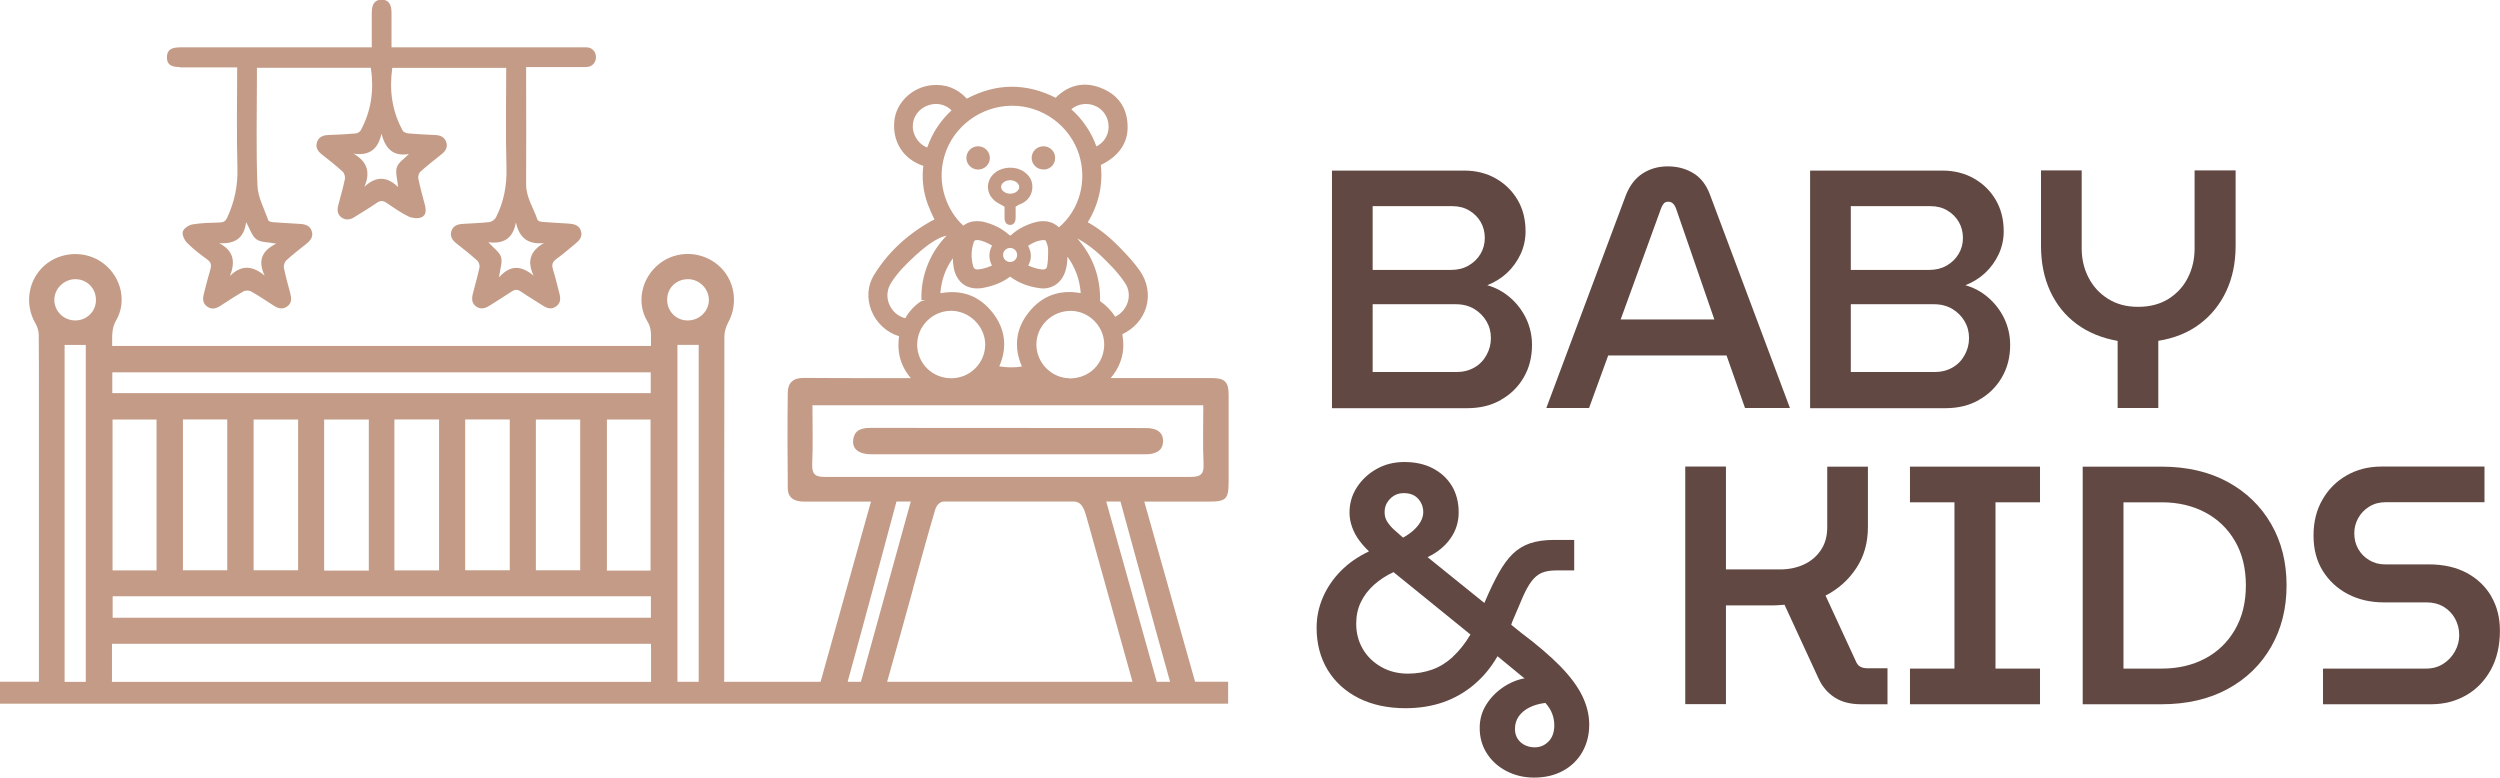 <svg xmlns="http://www.w3.org/2000/svg" width="209" height="65" viewBox="0 0 209 65" fill="none"><g clip-path="url(#clip0_662_207)"><path d="M15.03 5.632C16.037 5.632 17.043 5.632 18.049 5.632H19.828C19.828 8.494 19.771 11.279 19.849 14.049C19.891 15.519 19.608 16.869 18.998 18.184C18.864 18.479 18.715 18.584 18.396 18.599C17.631 18.62 16.851 18.634 16.1 18.76C15.788 18.809 15.363 19.091 15.285 19.358C15.207 19.618 15.413 20.075 15.64 20.3C16.15 20.814 16.731 21.264 17.319 21.685C17.645 21.924 17.695 22.157 17.588 22.522C17.383 23.197 17.22 23.879 17.043 24.561C16.936 24.962 16.936 25.349 17.312 25.623C17.68 25.897 18.049 25.806 18.41 25.574C19.055 25.159 19.693 24.737 20.359 24.357C20.515 24.266 20.82 24.273 20.976 24.357C21.628 24.723 22.251 25.138 22.875 25.546C23.25 25.785 23.626 25.904 24.023 25.609C24.398 25.328 24.377 24.941 24.271 24.54C24.086 23.823 23.874 23.106 23.732 22.382C23.697 22.192 23.796 21.896 23.938 21.763C24.476 21.271 25.05 20.828 25.617 20.378C25.964 20.103 26.212 19.787 26.063 19.323C25.915 18.852 25.518 18.746 25.078 18.718C24.327 18.669 23.583 18.634 22.832 18.578C22.69 18.563 22.471 18.514 22.435 18.43C22.095 17.459 21.557 16.489 21.521 15.505C21.401 12.432 21.479 9.359 21.479 6.286V5.667H31.003C31.279 7.524 31.045 9.268 30.152 10.906C30.081 11.04 29.862 11.152 29.706 11.159C28.962 11.222 28.21 11.265 27.466 11.286C27.006 11.3 26.637 11.447 26.496 11.905C26.361 12.333 26.574 12.65 26.914 12.917C27.502 13.381 28.09 13.838 28.643 14.345C28.785 14.471 28.877 14.773 28.834 14.963C28.685 15.688 28.48 16.405 28.288 17.122C28.182 17.523 28.175 17.91 28.558 18.184C28.926 18.444 29.295 18.366 29.656 18.134C30.265 17.741 30.903 17.375 31.498 16.96C31.81 16.742 32.044 16.77 32.342 16.974C32.923 17.375 33.511 17.783 34.142 18.092C34.446 18.24 34.914 18.296 35.219 18.17C35.665 17.994 35.623 17.516 35.509 17.087C35.318 16.37 35.12 15.652 34.971 14.928C34.935 14.752 35.013 14.471 35.148 14.351C35.715 13.838 36.324 13.367 36.919 12.889C37.26 12.622 37.451 12.291 37.302 11.869C37.153 11.447 36.806 11.3 36.367 11.286C35.616 11.258 34.871 11.215 34.127 11.152C33.965 11.138 33.731 11.047 33.667 10.92C32.76 9.275 32.533 7.51 32.795 5.675H42.319C42.319 8.48 42.262 11.243 42.34 14C42.383 15.491 42.128 16.869 41.462 18.177C41.37 18.352 41.122 18.535 40.93 18.563C40.186 18.648 39.435 18.669 38.691 18.718C38.252 18.746 37.862 18.873 37.727 19.351C37.607 19.787 37.834 20.096 38.167 20.357C38.755 20.82 39.343 21.285 39.896 21.784C40.03 21.903 40.122 22.178 40.087 22.353C39.931 23.099 39.711 23.83 39.527 24.568C39.428 24.969 39.428 25.356 39.811 25.623C40.186 25.89 40.555 25.785 40.909 25.56C41.526 25.166 42.149 24.793 42.751 24.386C43.035 24.196 43.247 24.168 43.545 24.372C44.14 24.786 44.771 25.152 45.38 25.546C45.735 25.778 46.096 25.89 46.479 25.623C46.883 25.342 46.876 24.941 46.762 24.519C46.585 23.858 46.436 23.19 46.231 22.536C46.11 22.149 46.167 21.903 46.514 21.65C47.06 21.264 47.556 20.814 48.08 20.392C48.434 20.11 48.725 19.787 48.562 19.295C48.399 18.796 47.96 18.725 47.513 18.69C46.783 18.641 46.061 18.613 45.331 18.549C45.196 18.542 44.977 18.479 44.941 18.388C44.608 17.396 43.977 16.51 43.984 15.399C44.006 12.348 43.984 9.289 43.984 6.237V5.604H44.551C46.032 5.604 47.513 5.604 48.987 5.604C49.476 5.604 49.823 5.26 49.823 4.781C49.823 4.303 49.476 3.959 49.037 3.959H48.406C43.34 3.959 38.521 3.959 33.447 3.959H32.731C32.731 2.939 32.731 1.997 32.731 1.062C32.731 0.323 32.448 -0.042 31.888 -0.028C31.35 -0.021 31.08 0.338 31.08 1.041C31.08 1.997 31.08 2.946 31.08 3.959H30.329C25.241 3.959 20.154 3.959 15.066 3.959C14.35 3.959 13.953 4.149 13.953 4.796C13.953 5.442 14.364 5.604 15.044 5.604M43.134 18.606C43.417 19.892 44.147 20.455 45.472 20.321C44.317 20.982 44.048 21.847 44.608 23.043C43.616 22.227 42.695 22.086 41.717 23.19C41.802 22.48 42.022 21.931 41.887 21.488C41.752 21.06 41.263 20.736 40.824 20.251C42.099 20.413 42.893 19.935 43.127 18.599M31.888 11.173C32.214 12.397 32.838 13.107 34.184 12.875C33.837 13.241 33.327 13.55 33.178 13.979C33.029 14.429 33.228 14.991 33.284 15.638C32.37 14.752 31.442 14.689 30.457 15.624C30.988 14.408 30.712 13.515 29.557 12.847C30.903 13.037 31.605 12.467 31.895 11.166M20.572 18.563C20.905 19.154 21.061 19.731 21.436 20.005C21.805 20.272 22.393 20.23 23.094 20.37C21.833 20.982 21.564 21.847 22.123 23.043C21.131 22.22 20.21 22.1 19.225 23.071C19.686 21.896 19.551 20.968 18.325 20.328C19.622 20.413 20.409 19.927 20.579 18.556" fill="#C39B86"></path><path d="M72.811 41.943L68.601 56.998H60.537C60.537 56.914 60.544 56.829 60.544 56.731V53.004C60.544 45.002 60.544 36.121 60.559 28.119C60.559 27.754 60.679 27.332 60.87 26.973C61.763 25.349 61.409 23.324 60.027 22.157C58.61 20.961 56.541 20.919 55.109 22.058C53.607 23.253 53.182 25.328 54.131 26.882C54.45 27.402 54.436 27.93 54.422 28.485C54.422 28.633 54.422 28.773 54.422 28.921H9.375C9.375 28.787 9.375 28.661 9.375 28.527C9.375 27.922 9.375 27.36 9.701 26.797C10.608 25.25 10.169 23.204 8.666 22.037C7.214 20.912 5.081 20.982 3.699 22.213C2.346 23.422 2.034 25.454 2.969 27.044C3.132 27.325 3.231 27.669 3.238 27.965C3.26 29.715 3.253 31.466 3.253 33.224V35.784V56.991H0V58.826H102.672V56.991H99.908L95.663 41.936C97.371 41.936 99.256 41.936 100.929 41.936C102.537 41.936 102.714 41.775 102.714 40.172C102.714 37.781 102.714 35.39 102.714 32.999C102.714 31.93 102.388 31.607 101.325 31.607C100.39 31.607 97.074 31.607 92.85 31.607C93.566 30.784 93.949 29.772 93.906 28.696C93.899 28.464 93.864 28.225 93.835 27.993V27.936C94.813 27.472 95.536 26.657 95.826 25.665C96.124 24.639 95.926 23.521 95.267 22.599C94.778 21.91 94.197 21.292 93.651 20.729C92.73 19.78 91.858 19.091 90.937 18.584C91.844 17.101 92.213 15.491 92.028 13.789C93.445 13.121 94.239 12.038 94.267 10.737C94.303 9.204 93.623 8.072 92.29 7.461C90.802 6.771 89.413 7.018 88.251 8.171C85.771 6.919 83.27 6.947 80.825 8.248C80.031 7.383 79.039 7.003 77.87 7.123C76.254 7.292 74.915 8.579 74.766 10.111C74.589 11.855 75.525 13.318 77.19 13.866C77.055 14.963 77.183 16.039 77.558 17.066C77.7 17.445 77.87 17.811 78.04 18.177C78.069 18.233 78.097 18.296 78.125 18.352C78.033 18.388 77.941 18.43 77.856 18.479C75.808 19.625 74.192 21.144 73.059 23.007C72.52 23.879 72.449 24.962 72.853 25.975C73.271 27.008 74.129 27.803 75.163 28.105C75.078 28.703 75.092 29.251 75.206 29.772C75.362 30.461 75.695 31.087 76.148 31.614C71.656 31.614 68.105 31.607 67.205 31.593C66.32 31.579 65.873 32.001 65.859 32.788C65.824 35.46 65.831 38.139 65.859 40.811C65.866 41.704 66.49 41.936 67.276 41.936H72.832L72.811 41.943ZM97.811 56.998H96.705L92.482 41.929H93.672C93.672 41.929 96.741 53.166 97.818 56.998M82.923 22.199C82.512 22.389 82.136 22.494 81.775 22.522C81.477 22.543 81.399 22.41 81.356 22.255C81.172 21.587 81.186 20.926 81.392 20.293C81.449 20.124 81.491 20.068 81.668 20.068C81.697 20.068 81.732 20.068 81.767 20.068C82.072 20.096 82.582 20.3 82.937 20.532C82.646 21.081 82.639 21.643 82.923 22.192M82.313 24.041C83.171 23.865 83.872 23.563 84.446 23.127C85.155 23.654 85.977 23.971 86.962 24.097C87.819 24.21 88.591 23.76 88.946 22.972C89.173 22.466 89.236 21.946 89.236 21.453C89.895 22.36 90.264 23.366 90.349 24.505C88.57 24.182 87.111 24.723 86.005 26.108C84.921 27.465 84.73 29.026 85.431 30.637C84.871 30.742 84.234 30.735 83.539 30.63C84.241 29.019 84.042 27.465 82.958 26.108C81.853 24.723 80.4 24.189 78.614 24.512C78.699 23.401 79.046 22.438 79.663 21.587C79.663 21.854 79.684 22.128 79.734 22.396C79.854 23.021 80.152 23.507 80.584 23.802C81.031 24.097 81.626 24.189 82.299 24.048M83.858 21.313C83.858 20.989 84.12 20.729 84.446 20.729C84.772 20.729 85.034 20.989 85.034 21.313C85.034 21.636 84.772 21.903 84.446 21.903C84.12 21.903 83.858 21.643 83.858 21.313ZM85.948 20.546C86.331 20.3 86.756 20.089 87.259 20.068C87.337 20.068 87.415 20.075 87.465 20.209C87.536 20.406 87.621 20.631 87.621 20.821C87.628 21.355 87.621 21.798 87.543 22.234C87.514 22.396 87.451 22.571 87.068 22.522C86.714 22.48 86.352 22.375 85.963 22.199C86.26 21.636 86.253 21.13 85.948 20.546ZM89.378 31.621C87.89 31.593 86.636 30.313 86.643 28.801C86.643 28.049 86.94 27.346 87.486 26.811C88.032 26.277 88.747 25.989 89.513 25.989C91.029 25.989 92.312 27.276 92.312 28.787C92.312 29.561 92.021 30.278 91.49 30.812C90.965 31.333 90.257 31.621 89.484 31.635H89.378V31.621ZM92.907 22.241C93.261 22.621 93.715 23.134 94.069 23.682C94.367 24.14 94.445 24.688 94.289 25.222C94.133 25.771 93.743 26.228 93.233 26.481C92.893 25.954 92.475 25.525 91.965 25.173C92.007 23.176 91.369 21.411 90.051 19.927C90.073 19.942 90.087 19.949 90.101 19.956C91.036 20.462 91.901 21.172 92.9 22.248M91.454 8.811C92.206 9.078 92.694 9.802 92.68 10.618C92.666 11.328 92.283 11.926 91.66 12.242C91.228 11.033 90.519 9.992 89.562 9.134C90.065 8.705 90.788 8.572 91.461 8.811M84.581 8.839H84.623C87.16 8.839 89.449 10.512 90.207 12.917C90.909 15.153 90.236 17.558 88.528 19.006C87.989 18.493 87.281 18.36 86.423 18.613C85.672 18.838 85.034 19.189 84.51 19.667C84.481 19.695 84.425 19.689 84.375 19.646C83.823 19.147 83.149 18.796 82.377 18.584C82.129 18.514 81.895 18.486 81.675 18.486C81.243 18.486 80.861 18.613 80.534 18.866C79.231 17.684 78.231 15.427 78.969 12.987C79.705 10.562 82.008 8.86 84.581 8.839ZM77.509 12.326C76.949 12.136 76.439 11.525 76.332 10.857C76.198 9.999 76.658 9.19 77.473 8.853C77.728 8.747 77.991 8.691 78.253 8.691C78.735 8.691 79.188 8.874 79.549 9.225C78.614 10.09 77.934 11.131 77.516 12.333M74.334 25.433C74.093 24.85 74.15 24.203 74.483 23.668C75.007 22.825 75.695 22.121 76.566 21.327C77.105 20.842 77.75 20.293 78.515 19.913C78.657 19.843 78.805 19.794 78.954 19.745C79.096 19.703 79.131 19.71 79.131 19.703C78.48 20.378 77.969 21.144 77.615 21.981C77.19 22.986 76.991 24.034 77.034 25.096L77.367 25.082L76.984 25.194C76.446 25.56 76.006 26.024 75.68 26.608C75.064 26.446 74.568 26.01 74.334 25.419M76.68 28.78C76.68 28.042 76.977 27.346 77.516 26.811C78.054 26.277 78.77 25.982 79.521 25.982C80.251 25.982 80.981 26.291 81.519 26.833C82.058 27.367 82.363 28.084 82.363 28.794C82.363 29.547 82.065 30.264 81.527 30.798C80.995 31.326 80.294 31.614 79.549 31.621H79.5C77.913 31.607 76.672 30.362 76.672 28.78M68.97 39.869C68.141 39.876 67.871 39.644 67.9 38.8C67.971 37.197 67.921 35.594 67.921 33.878H100.596C100.596 35.566 100.546 37.176 100.617 38.772C100.659 39.658 100.369 39.876 99.497 39.869H68.97ZM74.951 41.929H76.141L71.974 56.998H70.862C71.932 53.159 74.944 41.929 74.944 41.929M76.318 49.242C76.935 47.02 77.53 44.791 78.189 42.583C78.267 42.323 78.529 41.929 78.912 41.929H89.754C90.54 41.929 90.689 42.787 90.859 43.315L94.678 56.998H74.164C74.901 54.417 75.61 51.83 76.325 49.242M56.633 28.829H58.411V56.998H56.633V28.829ZM57.526 23.338C58.468 23.345 59.262 24.14 59.262 25.075C59.262 25.532 59.078 25.961 58.737 26.291C58.404 26.615 57.965 26.79 57.49 26.79H57.455C56.498 26.776 55.761 26.003 55.775 25.032C55.782 24.069 56.534 23.338 57.519 23.338M9.418 49.847H54.415V51.64H9.418V49.847ZM9.41 35.074H13.088V47.688H9.41V35.074ZM15.292 35.067H18.998V47.674H15.292V35.067ZM21.202 35.074H24.922V47.674H21.202V35.074ZM27.098 35.074H30.832V47.702H27.098V35.074ZM32.972 35.067H36.706V47.688H32.972V35.067ZM38.889 35.067H42.616V47.674H38.889V35.067ZM44.799 35.074H48.505V47.674H44.799V35.074ZM50.737 35.074H54.386V47.702H50.737V35.074ZM9.389 31.129H54.401V32.866H9.389V31.129ZM9.361 53.82H54.415C54.422 53.932 54.429 54.031 54.429 54.136V54.832C54.429 55.353 54.429 55.655 54.429 56.942C54.429 56.963 54.429 56.984 54.429 57.005H9.354C9.354 56.921 9.361 56.836 9.361 56.738V53.82ZM5.06 23.858C5.393 23.528 5.846 23.338 6.3 23.338H6.321C7.278 23.352 8.029 24.111 8.022 25.082C8.022 26.038 7.256 26.79 6.293 26.79C5.329 26.79 4.549 26.024 4.542 25.082C4.542 24.625 4.719 24.189 5.06 23.858ZM5.4 28.837H7.171V57.005H5.4V28.837Z" fill="#C39B86"></path><path d="M97.236 36.881C97.236 36.178 96.754 35.784 95.812 35.784L72.789 35.77C72.002 35.77 71.4 35.953 71.322 36.831C71.258 37.556 71.832 37.978 72.832 37.978H95.755C96.549 37.978 97.229 37.731 97.229 36.874" fill="#C39B86"></path><path d="M87.238 14.176H87.245C87.791 14.176 88.216 13.74 88.209 13.198C88.209 12.657 87.777 12.228 87.231 12.228C86.692 12.228 86.253 12.657 86.246 13.191C86.246 13.451 86.345 13.697 86.529 13.88C86.714 14.07 86.969 14.169 87.238 14.169" fill="#C39B86"></path><path d="M81.754 14.176H81.761C82.299 14.176 82.739 13.761 82.753 13.226C82.753 12.959 82.661 12.713 82.469 12.523C82.285 12.333 82.037 12.228 81.768 12.228C81.229 12.228 80.79 12.664 80.79 13.198C80.79 13.733 81.222 14.169 81.761 14.176" fill="#C39B86"></path><path d="M83.121 16.756C83.355 16.96 83.659 17.087 83.978 17.277C83.978 17.755 83.978 17.684 83.978 18.205C83.978 18.584 84.148 18.802 84.446 18.802C84.737 18.802 84.9 18.591 84.907 18.205V17.277L85.176 17.115C85.792 16.897 86.218 16.468 86.296 15.807C86.366 15.202 86.118 14.71 85.608 14.358C84.942 13.894 83.936 13.909 83.27 14.373C82.433 14.956 82.356 16.088 83.128 16.756M83.829 15.308C84.134 14.984 84.758 14.984 85.062 15.308C85.254 15.505 85.254 15.765 85.062 15.955C84.9 16.123 84.687 16.187 84.453 16.194C84.212 16.194 83.999 16.116 83.829 15.941C83.645 15.751 83.652 15.498 83.829 15.308Z" fill="#C39B86"></path><path d="M114.754 31.108V25.433H121.698C122.294 25.433 122.804 25.567 123.243 25.827C123.683 26.094 124.023 26.439 124.271 26.861C124.519 27.283 124.639 27.754 124.639 28.267C124.639 28.78 124.519 29.23 124.278 29.673C124.037 30.116 123.704 30.468 123.264 30.721C122.825 30.974 122.322 31.101 121.748 31.101H114.74L114.754 31.108ZM114.754 17.234H121.415C121.946 17.234 122.421 17.354 122.832 17.6C123.243 17.846 123.562 18.17 123.789 18.563C124.016 18.957 124.129 19.407 124.129 19.899C124.129 20.392 124.008 20.814 123.775 21.221C123.534 21.629 123.201 21.953 122.775 22.199C122.35 22.445 121.868 22.564 121.33 22.564H114.754V17.227V17.234ZM125.461 33.435C126.269 32.985 126.914 32.359 127.374 31.565C127.842 30.77 128.076 29.863 128.076 28.837C128.076 28.063 127.913 27.332 127.594 26.65C127.268 25.968 126.829 25.384 126.262 24.892C125.702 24.4 125.057 24.048 124.334 23.844C124.965 23.598 125.518 23.253 125.993 22.811C126.467 22.367 126.843 21.84 127.126 21.235C127.403 20.631 127.537 19.998 127.537 19.337C127.537 18.338 127.311 17.452 126.864 16.7C126.418 15.941 125.808 15.35 125.036 14.914C124.264 14.478 123.385 14.26 122.393 14.26H111.353V34.124H122.676C123.725 34.124 124.653 33.899 125.461 33.442" fill="#614842"></path><path d="M135.488 26.706L138.861 17.431C138.918 17.263 138.996 17.122 139.088 17.017C139.18 16.911 139.307 16.862 139.463 16.862C139.619 16.862 139.747 16.911 139.846 17.002C139.952 17.101 140.044 17.241 140.115 17.431L143.318 26.706H135.481H135.488ZM145.891 34.11H149.639L142.95 16.264C142.645 15.448 142.184 14.851 141.561 14.478C140.944 14.098 140.229 13.909 139.428 13.909C138.627 13.909 137.954 14.105 137.338 14.492C136.728 14.879 136.26 15.484 135.934 16.292L129.273 34.11H132.845L134.446 29.715H144.339L145.883 34.11H145.891Z" fill="#614842"></path><path d="M154.727 31.108V25.433H161.671C162.266 25.433 162.776 25.567 163.216 25.827C163.655 26.094 163.995 26.439 164.243 26.861C164.491 27.283 164.612 27.754 164.612 28.267C164.612 28.78 164.491 29.23 164.25 29.673C164.009 30.116 163.676 30.468 163.237 30.721C162.798 30.974 162.295 31.101 161.721 31.101H154.712L154.727 31.108ZM154.727 17.234H161.388C161.919 17.234 162.394 17.354 162.805 17.6C163.216 17.846 163.535 18.17 163.761 18.563C163.988 18.957 164.102 19.407 164.102 19.899C164.102 20.392 163.981 20.814 163.747 21.221C163.506 21.629 163.173 21.953 162.748 22.199C162.316 22.445 161.841 22.564 161.303 22.564H154.727V17.227V17.234ZM165.434 33.435C166.242 32.985 166.879 32.359 167.347 31.565C167.815 30.77 168.049 29.863 168.049 28.837C168.049 28.063 167.886 27.332 167.567 26.65C167.241 25.968 166.801 25.384 166.235 24.892C165.675 24.4 165.03 24.048 164.307 23.844C164.938 23.598 165.49 23.253 165.965 22.811C166.44 22.367 166.816 21.84 167.099 21.235C167.375 20.631 167.51 19.998 167.51 19.337C167.51 18.338 167.283 17.452 166.837 16.7C166.39 15.941 165.781 15.35 165.009 14.914C164.236 14.478 163.358 14.26 162.365 14.26H151.325V34.124H162.649C163.698 34.124 164.626 33.899 165.434 33.442" fill="#614842"></path><path d="M177.034 34.11H180.435V28.492C181.767 28.281 182.922 27.817 183.879 27.1C184.843 26.383 185.587 25.461 186.111 24.35C186.636 23.232 186.898 21.967 186.898 20.546V14.246H183.468V20.771C183.468 21.664 183.284 22.473 182.908 23.211C182.54 23.95 181.994 24.54 181.293 24.983C180.584 25.426 179.741 25.651 178.749 25.651C177.757 25.651 176.942 25.426 176.233 24.983C175.524 24.54 174.986 23.95 174.603 23.211C174.221 22.473 174.029 21.664 174.029 20.771V14.246H170.628V20.546C170.628 21.967 170.883 23.232 171.4 24.35C171.918 25.468 172.655 26.383 173.618 27.093C174.582 27.803 175.723 28.267 177.034 28.499V34.117V34.11Z" fill="#614842"></path><path d="M129.464 61.976C129.152 62.307 128.763 62.476 128.309 62.476C127.856 62.476 127.438 62.335 127.126 62.054C126.814 61.773 126.651 61.4 126.651 60.95C126.651 60.535 126.757 60.176 126.977 59.874C127.197 59.572 127.494 59.325 127.877 59.136C128.26 58.946 128.699 58.826 129.195 58.763C129.464 59.065 129.656 59.375 129.769 59.684C129.882 59.993 129.939 60.31 129.939 60.633C129.939 61.203 129.783 61.653 129.464 61.983M121.457 54.917C120.932 55.395 120.358 55.754 119.728 55.978C119.097 56.203 118.424 56.316 117.701 56.316C116.865 56.316 116.114 56.126 115.455 55.746C114.796 55.367 114.286 54.867 113.924 54.242C113.563 53.616 113.379 52.92 113.379 52.139C113.379 51.478 113.506 50.873 113.768 50.339C114.023 49.798 114.392 49.32 114.867 48.891C115.341 48.469 115.887 48.11 116.497 47.829L122.931 53.046C122.477 53.806 121.981 54.425 121.457 54.903M115.958 42.035C116.093 41.803 116.277 41.606 116.518 41.451C116.759 41.297 117.035 41.226 117.361 41.226C117.878 41.226 118.275 41.381 118.559 41.697C118.842 42.014 118.984 42.386 118.984 42.815C118.984 43.083 118.913 43.343 118.771 43.596C118.629 43.849 118.431 44.095 118.183 44.32C117.935 44.545 117.637 44.756 117.297 44.946C117.049 44.735 116.808 44.524 116.567 44.306C116.326 44.088 116.135 43.863 115.979 43.624C115.823 43.385 115.752 43.118 115.752 42.815C115.752 42.534 115.816 42.274 115.951 42.035M130.456 55.711C129.613 54.853 128.501 53.897 127.112 52.856L126.339 52.231L126.424 51.977C126.764 51.162 127.055 50.48 127.296 49.931C127.537 49.383 127.778 48.94 128.026 48.609C128.274 48.279 128.55 48.04 128.869 47.899C129.188 47.758 129.592 47.688 130.088 47.688H131.604V45.136H129.918C129.138 45.136 128.472 45.234 127.919 45.417C127.367 45.607 126.885 45.902 126.474 46.296C126.063 46.697 125.68 47.217 125.319 47.857C124.957 48.497 124.575 49.284 124.178 50.213L124.093 50.41L119.345 46.577C120.167 46.184 120.805 45.663 121.258 45.016C121.712 44.376 121.946 43.645 121.946 42.829C121.946 42.014 121.754 41.24 121.372 40.614C120.989 39.989 120.458 39.504 119.784 39.152C119.111 38.8 118.311 38.624 117.396 38.624C116.539 38.624 115.767 38.821 115.079 39.208C114.392 39.595 113.846 40.108 113.435 40.741C113.024 41.374 112.819 42.077 112.819 42.858C112.819 43.272 112.897 43.687 113.046 44.095C113.194 44.503 113.4 44.869 113.648 45.199C113.896 45.529 114.165 45.832 114.449 46.092C113.534 46.528 112.748 47.069 112.103 47.723C111.458 48.377 110.955 49.109 110.601 49.924C110.246 50.74 110.069 51.591 110.069 52.477C110.069 53.82 110.381 55.001 110.998 56.014C111.614 57.026 112.486 57.807 113.598 58.369C114.711 58.925 116.015 59.206 117.503 59.206C118.644 59.206 119.692 59.037 120.649 58.707C121.599 58.376 122.463 57.884 123.235 57.23C124.008 56.576 124.66 55.789 125.191 54.86L126.679 56.084C126.906 56.274 127.076 56.407 127.182 56.499C127.289 56.583 127.374 56.654 127.452 56.71C126.821 56.822 126.219 57.075 125.652 57.462C125.078 57.849 124.61 58.334 124.249 58.911C123.887 59.487 123.703 60.134 123.703 60.858C123.703 61.653 123.902 62.363 124.305 62.989C124.709 63.615 125.255 64.107 125.949 64.466C126.644 64.824 127.409 65.007 128.252 65.007C129.167 65.007 129.974 64.817 130.669 64.438C131.363 64.058 131.902 63.537 132.285 62.862C132.667 62.187 132.859 61.428 132.859 60.577C132.859 59.783 132.667 58.988 132.285 58.193C131.902 57.399 131.292 56.576 130.456 55.711Z" fill="#614842"></path><path d="M155.499 55.725C155.344 55.634 155.223 55.472 155.131 55.24L152.615 49.791C153.685 49.242 154.543 48.476 155.188 47.491C155.84 46.507 156.158 45.361 156.158 44.06V39.011H152.757V44.088C152.757 44.826 152.58 45.459 152.226 45.987C151.871 46.514 151.397 46.922 150.794 47.196C150.192 47.47 149.533 47.604 148.81 47.604H144.289V39.004H140.888V58.868H144.289V50.613H147.953C148.179 50.613 148.392 50.613 148.583 50.599C148.775 50.592 148.973 50.578 149.186 50.557L152.041 56.745C152.346 57.406 152.792 57.926 153.374 58.306C153.955 58.686 154.692 58.876 155.592 58.876H157.795V55.866H156.109C155.861 55.866 155.662 55.817 155.506 55.725" fill="#614842"></path><path d="M159.673 41.993H163.393V55.894H159.673V58.876H170.543V55.894H166.823V41.993H170.543V39.011H159.673V41.993Z" fill="#614842"></path><path d="M186.841 52.645C186.232 53.693 185.395 54.502 184.34 55.057C183.284 55.613 182.079 55.894 180.726 55.894H177.523V41.993H180.726C182.079 41.993 183.284 42.274 184.34 42.829C185.395 43.385 186.232 44.187 186.841 45.227C187.45 46.268 187.755 47.505 187.755 48.94C187.755 50.374 187.45 51.591 186.841 52.645ZM186.239 40.291C184.673 39.44 182.823 39.011 180.69 39.011H174.114V58.876H180.69C182.823 58.876 184.673 58.447 186.239 57.596C187.798 56.745 189.009 55.571 189.867 54.073C190.724 52.582 191.157 50.867 191.157 48.94C191.157 47.013 190.731 45.297 189.867 43.807C189.009 42.316 187.798 41.142 186.239 40.291Z" fill="#614842"></path><path d="M208.27 49.847C207.781 49.017 207.094 48.363 206.215 47.892C205.329 47.421 204.273 47.182 203.054 47.182H199.391C198.895 47.182 198.448 47.062 198.059 46.823C197.669 46.591 197.364 46.275 197.145 45.888C196.925 45.501 196.819 45.072 196.819 44.594C196.819 44.116 196.925 43.715 197.145 43.315C197.364 42.914 197.676 42.597 198.073 42.351C198.47 42.105 198.923 41.986 199.412 41.986H207.703V39.004H199.1C198.009 39.004 197.038 39.25 196.181 39.742C195.323 40.235 194.643 40.91 194.154 41.775C193.658 42.633 193.41 43.631 193.41 44.77C193.41 45.909 193.665 46.887 194.183 47.723C194.7 48.553 195.394 49.2 196.28 49.664C197.166 50.128 198.172 50.36 199.299 50.36H202.87C203.402 50.36 203.876 50.48 204.287 50.726C204.698 50.972 205.017 51.303 205.244 51.717C205.471 52.132 205.591 52.596 205.591 53.11C205.591 53.581 205.471 54.031 205.23 54.46C204.989 54.889 204.67 55.233 204.259 55.493C203.848 55.761 203.366 55.894 202.814 55.894H194.204V58.876H203.239C204.323 58.876 205.301 58.622 206.172 58.123C207.044 57.624 207.724 56.914 208.234 55.992C208.738 55.071 208.993 53.981 208.993 52.716C208.993 51.633 208.752 50.684 208.263 49.847" fill="#614842"></path></g><defs><clipPath id="clip0_662_207"><rect width="209" height="65" fill="white"></rect></clipPath></defs></svg>
